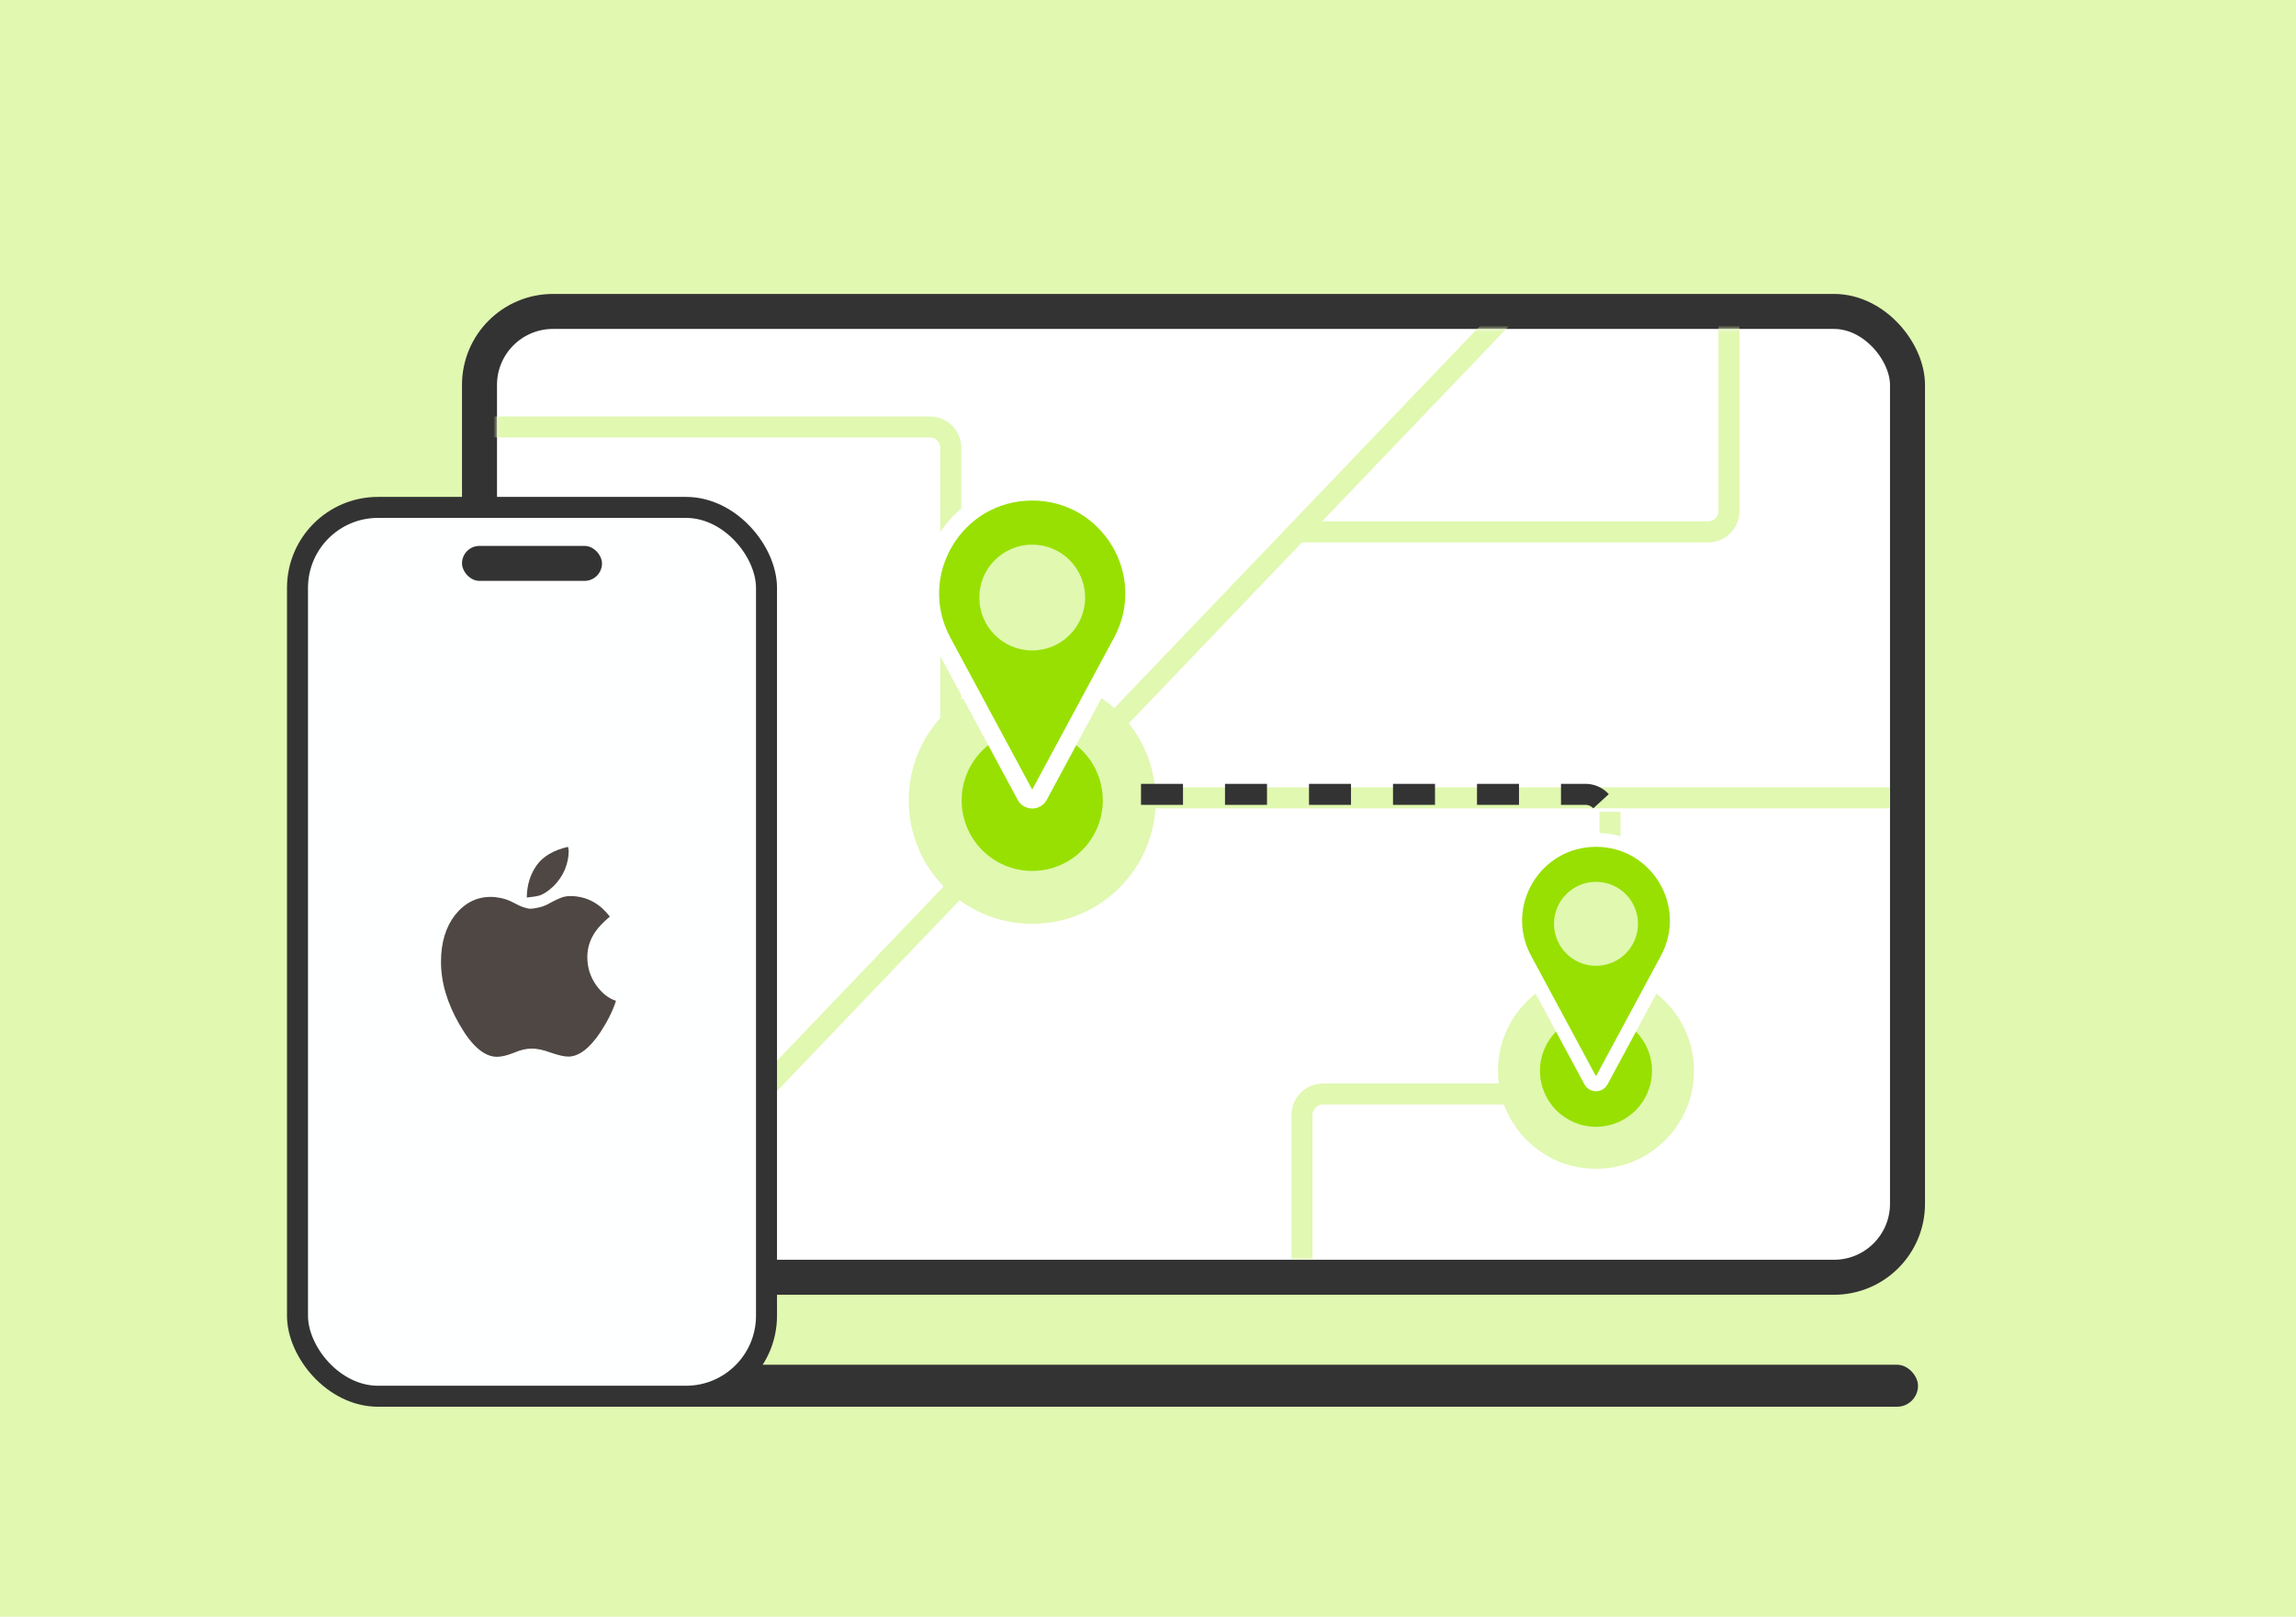 <svg width="328" height="231" viewBox="0 0 328 231" fill="none" xmlns="http://www.w3.org/2000/svg">
<rect width="328" height="231" fill="#E0F8B0"/>
<rect x="68.5" y="44.5" width="204" height="138" rx="10.5" fill="white" stroke="#333333" stroke-width="5"/>
<mask id="mask0_5167_44051" style="mask-type:alpha" maskUnits="userSpaceOnUse" x="71" y="47" width="201" height="133">
<rect x="71" y="47" width="201" height="133" rx="13" fill="white"/>
</mask>
<g mask="url(#mask0_5167_44051)">
<path d="M70 61H132.823C134.48 61 135.823 62.343 135.823 64V111C135.823 112.657 137.166 114 138.823 114H270" stroke="#E0F8B0" stroke-width="3"/>
<path d="M186 180V159.315C186 157.658 187.343 156.315 189 156.315H227C228.657 156.315 230 154.972 230 153.315V116" stroke="#E0F8B0" stroke-width="3"/>
<path d="M215 45L83 183" stroke="#E0F8B0" stroke-width="3"/>
<path d="M185 76H244C245.657 76 247 74.657 247 73V45" stroke="#E0F8B0" stroke-width="3"/>
</g>
<rect x="67" y="195" width="207" height="6" rx="3" fill="#333333"/>
<rect x="42.5" y="72.5" width="67" height="127" rx="11.5" fill="#FEFFFF" stroke="#333333" stroke-width="3"/>
<rect x="66" y="78" width="20" height="5" rx="2.5" fill="#333333"/>
<path d="M85.148 140.738C85.977 141.905 86.928 142.66 88 143.002C87.535 144.431 86.796 145.92 85.785 147.469C84.228 149.803 82.691 150.97 81.174 150.97C80.607 150.97 79.768 150.779 78.655 150.396C77.624 150.014 76.724 149.823 75.955 149.823C75.186 149.823 74.337 150.024 73.407 150.427C72.436 150.809 71.637 151 71.01 151C69.189 151 67.399 149.461 65.64 146.382C63.88 143.344 63 140.356 63 137.419C63 134.702 63.667 132.479 65.002 130.748C66.378 129.018 68.077 128.153 70.1 128.153C70.544 128.153 71.04 128.208 71.586 128.319C72.132 128.43 72.699 128.636 73.285 128.938C73.912 129.28 74.428 129.516 74.832 129.647C75.237 129.778 75.551 129.843 75.773 129.843C76.036 129.843 76.441 129.783 76.987 129.662C77.533 129.541 78.079 129.32 78.625 128.998C79.212 128.676 79.717 128.435 80.142 128.274C80.567 128.113 81.002 128.032 81.447 128.032C82.862 128.032 84.137 128.414 85.269 129.179C85.876 129.581 86.493 130.175 87.12 130.96C86.19 131.765 85.512 132.469 85.087 133.072C84.299 134.199 83.904 135.427 83.904 136.755C83.904 138.223 84.319 139.551 85.148 140.738ZM79.05 126.644C78.342 127.308 77.695 127.74 77.108 127.942C76.906 128.002 76.648 128.057 76.334 128.108C76.021 128.158 75.662 128.203 75.257 128.243C75.278 126.473 75.743 124.944 76.653 123.656C77.563 122.368 79.06 121.483 81.143 121C81.184 121.201 81.214 121.342 81.234 121.423V121.755C81.234 122.479 81.062 123.294 80.718 124.199C80.354 125.085 79.798 125.899 79.05 126.644Z" fill="#4E4743"/>
<circle cx="228" cy="153" r="14" fill="#E0F8B0"/>
<circle cx="228" cy="153" r="8" fill="#98E001"/>
<circle cx="147.46" cy="114.36" r="17.64" fill="#E0F8B0"/>
<circle cx="147.46" cy="114.36" r="10.08" fill="#98E001"/>
<path d="M148.42 113.698C148.008 114.463 146.912 114.463 146.5 113.698L134.654 91.699C129.437 82.009 136.455 70.26 147.46 70.26C158.465 70.26 165.483 82.009 160.266 91.699L148.42 113.698Z" fill="#98E001" stroke="white" stroke-width="2.52"/>
<circle cx="147.46" cy="85.38" r="7.56" fill="#E0F8B0"/>
<path d="M228.763 154.476C228.436 155.082 227.564 155.082 227.237 154.476L217.837 137.016C213.696 129.325 219.266 120 228 120C236.734 120 242.304 129.325 238.163 137.016L228.763 154.476Z" fill="#98E001" stroke="white" stroke-width="2"/>
<circle cx="228" cy="132" r="6" fill="#E0F8B0"/>
<path d="M163 113.5H226.5C228.157 113.5 229.5 114.843 229.5 116.5V118" stroke="#333333" stroke-width="3" stroke-dasharray="6 6"/>
</svg>
